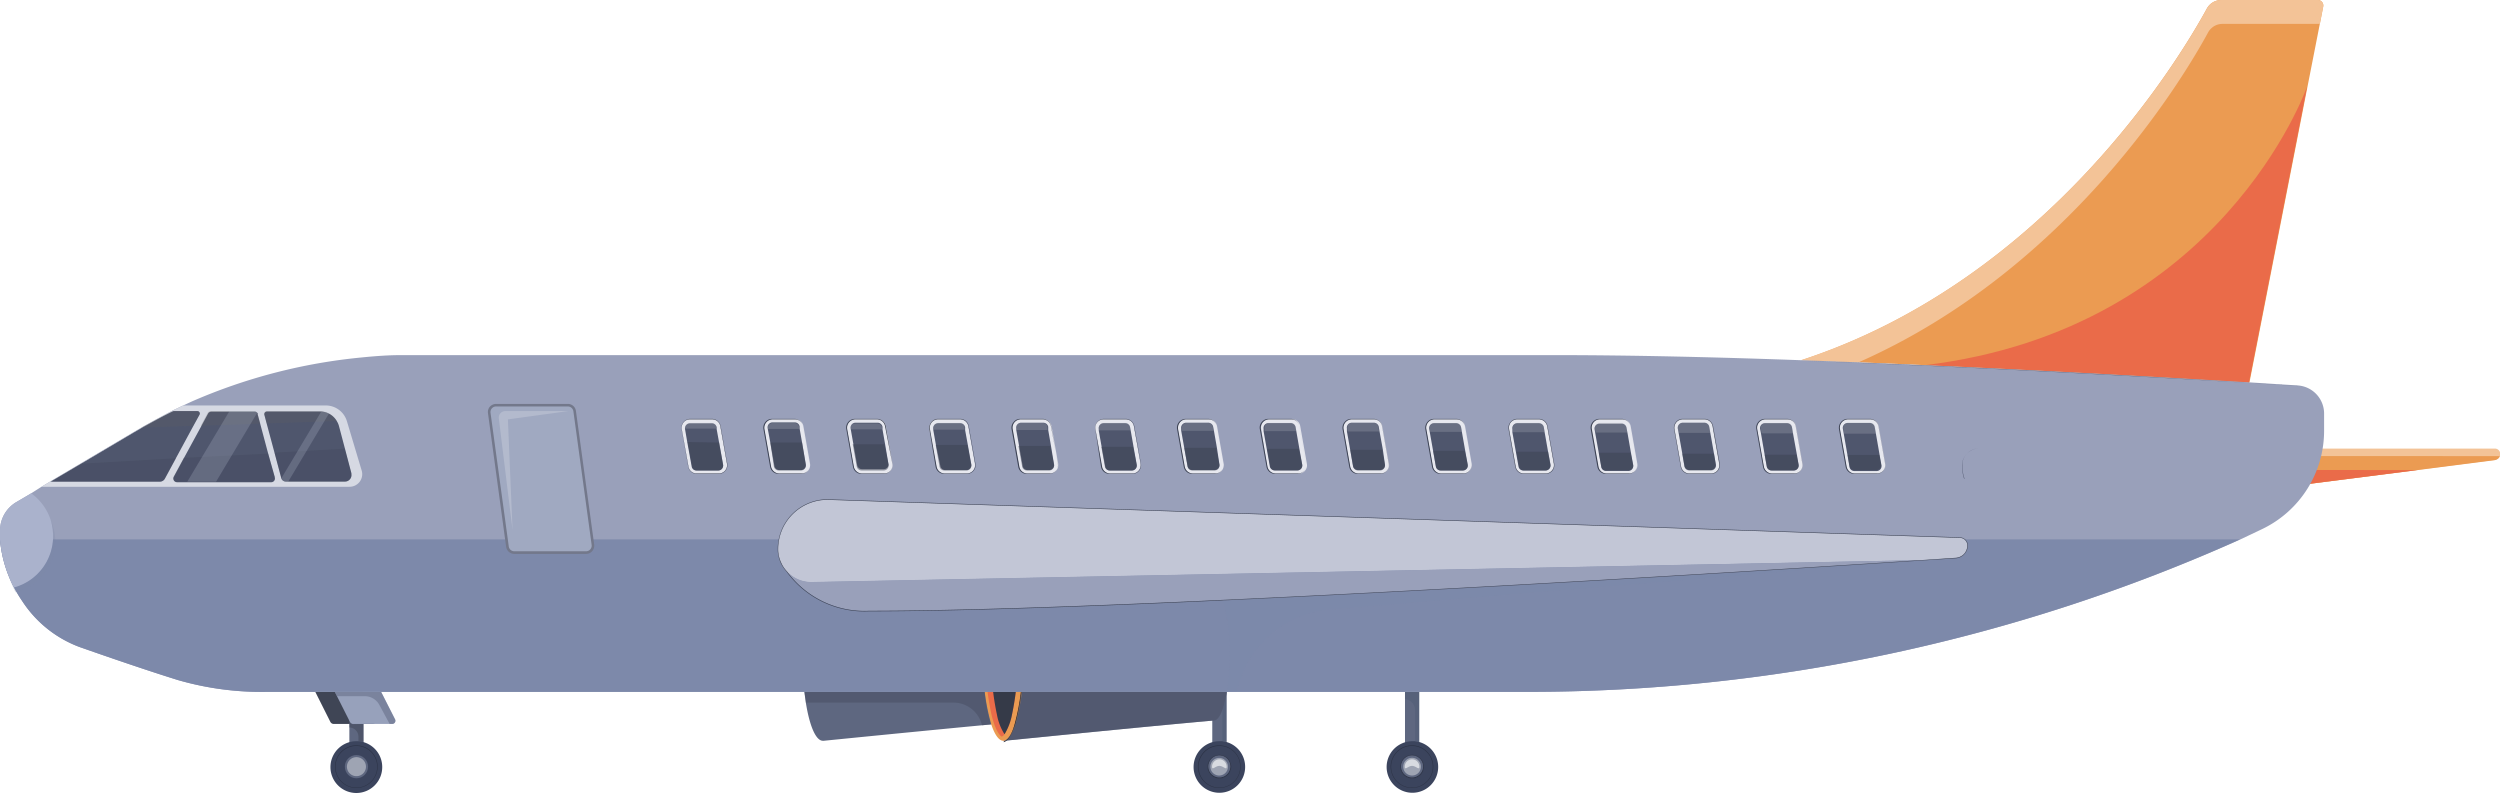 <svg xmlns="http://www.w3.org/2000/svg" viewBox="0 0 225.98 71.64"><defs><style>.cls-1{isolation:isolate;}.cls-17,.cls-2{fill:#5e6780;}.cls-3{fill:#3b445d;}.cls-4{fill:#2c3346;}.cls-5{fill:#9ea4b3;}.cls-6{fill:#d8dbe1;}.cls-7{fill:#56617a;}.cls-16,.cls-8{fill:#3f4555;}.cls-9{fill:#eb9b52;}.cls-10{fill:#f3c397;}.cls-11{fill:#ea6b49;}.cls-12{fill:#353a48;}.cls-13{fill:#474d60;}.cls-13,.cls-16,.cls-17,.cls-27{opacity:0.5;}.cls-14{fill:#212633;}.cls-15{fill:#97a1bb;}.cls-18{fill:#3b4152;}.cls-19{fill:#99a0ba;}.cls-20,.cls-34,.cls-35{fill:#7d89aa;}.cls-21{fill:#73788b;}.cls-22{fill:#a0a9c1;}.cls-23{fill:#e7e8ef;}.cls-24{fill:#4f566d;}.cls-25{fill:#c2c6d6;}.cls-26{fill:#d6d9e3;}.cls-28,.cls-30,.cls-31,.cls-34{opacity:0.25;}.cls-29{fill:#b9bbc5;}.cls-30,.cls-34,.cls-35{mix-blend-mode:multiply;}.cls-31{fill:#606060;}.cls-32{fill:#b3bacd;}.cls-33{fill:#aab2cc;}.cls-35{opacity:0.15;}</style></defs><g class="cls-1"><g id="Слой_2" data-name="Слой 2"><g id="Layer_1" data-name="Layer 1"><rect class="cls-2" x="109.58" y="62.54" width="1.28" height="4.97"/><path class="cls-3" d="M112.55,69.3A2.33,2.33,0,1,1,110.22,67h.27a2.2,2.2,0,0,1,.37.07A2.33,2.33,0,0,1,112.55,69.3Z"/><path class="cls-4" d="M110.22,71.23a1.93,1.93,0,1,1,1.92-1.93A1.93,1.93,0,0,1,110.22,71.23Zm0-3.8a1.88,1.88,0,1,0,1.88,1.87A1.87,1.87,0,0,0,110.22,67.43Z"/><circle class="cls-2" cx="110.22" cy="69.3" r="1.05"/><path class="cls-4" d="M110.22,70.37a1.07,1.07,0,1,1,1.07-1.07A1.07,1.07,0,0,1,110.22,70.37Zm0-2.09a1,1,0,1,0,1,1A1,1,0,0,0,110.22,68.28Z"/><path class="cls-5" d="M111,69.3a.8.8,0,0,1-.8.8.79.79,0,0,1-.79-.8.79.79,0,0,1,.79-.79A.79.79,0,0,1,111,69.3Z"/><path class="cls-6" d="M110.88,69.3c0,.37-.3-.07-.66-.07s-.66.44-.66.07a.66.66,0,0,1,1.32,0Z"/><path class="cls-7" d="M110.86,62.54v4.52a2.2,2.2,0,0,0-.37-.07V64.2a1,1,0,0,0-.91-1h0v-.64Z"/><path class="cls-8" d="M33.67,65.44H30.18a.35.35,0,0,1-.32-.19L28.5,62.54h4.19L33.93,65A.29.29,0,0,1,33.67,65.44Z"/><path class="cls-2" d="M94.85,59.26a14.54,14.54,0,0,1-.74,5.17c-.2.44-.43.7-.67.7l-4.68.43c-5.9.56-13.4,1.31-14.29,1.4h-.09c-.64,0-1.21-1.37-1.54-3.46a26.35,26.35,0,0,1-.29-3.21c0-.34,0-.69,0-1,0-4.26.83-7.71,1.85-7.71h.09c1.16.12,13.5,1.36,19,1.84a.58.58,0,0,1,.21.07C94.4,53.93,94.85,56.29,94.85,59.26Z"/><path class="cls-9" d="M210,.6l-1.42,7.23h0l-5.25,26.76h0c-6.68-.42-17.55-1.06-29.32-1.58-3.67-.17-7.43-.32-11.17-.45C185.2,25.24,197.18,5,199.48.78A1.49,1.49,0,0,1,200.79,0h8.68A.5.5,0,0,1,210,.6Z"/><path class="cls-10" d="M210,.6l-.3,1.56H200.9a1.48,1.48,0,0,0-1.31.78C197.48,6.83,187.15,24.3,168,32.75l-5.22-.19C185.2,25.24,197.18,5,199.48.78A1.49,1.49,0,0,1,200.79,0h8.68A.5.5,0,0,1,210,.6Z"/><path class="cls-10" d="M226,41a.45.45,0,0,1,0,.2.52.52,0,0,1-.1.18.6.6,0,0,1-.36.19L195,45.51a64.27,64.27,0,0,1-14.34.22,3.29,3.29,0,0,1-.89-.2,3.59,3.59,0,0,1-1.47-1,3.66,3.66,0,0,1-1-2.46A1.53,1.53,0,0,1,177.8,41a1.78,1.78,0,0,1,.38-.28,1.56,1.56,0,0,1,.72-.17h46.59A.48.48,0,0,1,226,41Z"/><path class="cls-9" d="M225.94,41.23a.52.52,0,0,1-.1.18.6.6,0,0,1-.36.19l-6.94.89-23.54,3a63.57,63.57,0,0,1-13.79.27l-.55-.05a3.29,3.29,0,0,1-.89-.2,2.83,2.83,0,0,1-.3-.3,3.6,3.6,0,0,1-.95-2.46,1.54,1.54,0,0,1,.45-1.09,1.41,1.41,0,0,1,.37-.27,1.48,1.48,0,0,1,.72-.18Z"/><path class="cls-11" d="M218.54,42.49l-23.54,3a63.57,63.57,0,0,1-13.79.27,3.65,3.65,0,0,1-.44-1.74,1.55,1.55,0,0,1,.45-1.1,1.68,1.68,0,0,1,.37-.27,1.6,1.6,0,0,1,.72-.18Z"/><path class="cls-2" d="M111.13,59.26c0,3.24-.63,5.87-1.41,5.87-5.74.5-19,1.84-19,1.84V51.55s13.31,1.35,19,1.85a.58.58,0,0,1,.21.07C110.68,53.93,111.13,56.29,111.13,59.26Z"/><path class="cls-9" d="M92.52,59.26c0,.25,0,.49,0,.74s0,.42,0,.63a20.08,20.08,0,0,1-.67,4.64c-.29,1-.66,1.61-1.07,1.69h-.08c-.41,0-.79-.55-1.1-1.49a19.85,19.85,0,0,1-.74-5.19c0-.33,0-.68,0-1,0-4.26.83-7.71,1.86-7.71S92.52,55,92.52,59.26Z"/><path class="cls-11" d="M92,59.26a24.26,24.26,0,0,1-.53,5.36,5.2,5.2,0,0,1-.67,1.75c-.12.16-.21.21-.26.21s-.54-.36-.92-2a23.62,23.62,0,0,1-.54-5.36,23.62,23.62,0,0,1,.54-5.36c.38-1.6.8-2,.92-2s.14.06.26.21a5.2,5.2,0,0,1,.67,1.75A24.26,24.26,0,0,1,92,59.26Z"/><path class="cls-12" d="M92,59.26a24.26,24.26,0,0,1-.53,5.36,5.2,5.2,0,0,1-.67,1.75,4.93,4.93,0,0,1-.68-1.75,24.26,24.26,0,0,1-.53-5.36,24.26,24.26,0,0,1,.53-5.36,4.93,4.93,0,0,1,.68-1.75,5.2,5.2,0,0,1,.67,1.75A24.26,24.26,0,0,1,92,59.26Z"/><path class="cls-9" d="M90.81,61.42c-.06,0-.26-.1-.45-.58a5.12,5.12,0,0,1,0-3.16c.19-.47.39-.58.45-.58s.25.11.44.58a5.12,5.12,0,0,1,0,3.16C91.06,61.32,90.86,61.42,90.81,61.42Z"/><path class="cls-10" d="M90.58,60.72s-.18-.07-.3-.39a3.08,3.08,0,0,1-.17-1.07,3,3,0,0,1,.17-1.06c.12-.32.26-.39.3-.39s.17.07.3.39a3,3,0,0,1,.17,1.06,3.08,3.08,0,0,1-.17,1.07C90.75,60.65,90.62,60.72,90.58,60.72Z"/><path class="cls-13" d="M111.13,59.26a21.16,21.16,0,0,1-.24,3.28c-.25,1.56-.68,2.59-1.17,2.59-5.47.47-17.81,1.72-19,1.83.93-.18,1.67-3.17,1.76-7h13.67a3.49,3.49,0,0,0,.65-.06,4,4,0,0,0,3.35-3.9,12.82,12.82,0,0,0-.12-1.77c0-.25-.07-.52-.13-.8a1.63,1.63,0,0,1,.55.79A14.77,14.77,0,0,1,111.13,59.26Z"/><path class="cls-14" d="M90.75,67a0,0,0,0,1,0,0s0,0,0,0c.38-.07.75-.67,1-1.68a20.1,20.1,0,0,0,.66-4.63c0-.21,0-.42,0-.64s0-.49,0-.73c0-4.24-.82-7.69-1.82-7.69,0,0,0,0,0,0s0,0,0,0c.5,0,1,.81,1.33,2.27a24.56,24.56,0,0,1,.54,5.46c0,.24,0,.49,0,.74s0,.43,0,.63a20.29,20.29,0,0,1-.66,4.65c-.31,1-.69,1.63-1.09,1.71Z"/><rect class="cls-2" x="31.58" y="62.54" width="1.28" height="4.97"/><path class="cls-3" d="M34.55,69.3A2.34,2.34,0,1,1,32.22,67h.18a2.11,2.11,0,0,1,.45.08A2.34,2.34,0,0,1,34.55,69.3Z"/><path class="cls-4" d="M32.22,71.23a1.93,1.93,0,1,1,1.92-1.93A1.93,1.93,0,0,1,32.22,71.23Zm0-3.8a1.88,1.88,0,1,0,1.87,1.87A1.88,1.88,0,0,0,32.22,67.43Z"/><circle class="cls-2" cx="32.22" cy="69.3" r="1.05"/><path class="cls-5" d="M33.08,69.3a.86.86,0,1,1-.86-.86A.86.86,0,0,1,33.08,69.3Z"/><path class="cls-15" d="M35.44,65.44h-3.5a.34.34,0,0,1-.31-.19l-.05-.1-1.12-2.22-.2-.39h4.19L35.7,65A.29.29,0,0,1,35.44,65.44Z"/><path class="cls-11" d="M208.54,7.83l-5.25,26.76h0c-6.68-.42-17.55-1.06-29.32-1.58C200.8,29.78,208.48,8,208.54,7.83Z"/><path class="cls-13" d="M89.57,65.48l-.81.08h0a2.64,2.64,0,0,0-2.57-2.05H72.84c0-.31-.09-.63-.13-1H89A15.09,15.09,0,0,0,89.57,65.48Z"/><path class="cls-16" d="M32.85,65.44v1.62A2.11,2.11,0,0,0,32.4,67v-.41a.83.83,0,0,0-.82-.83h0v-.59l.05.1a.34.34,0,0,0,.31.19Z"/><path class="cls-17" d="M35.44,65.44h-.22l-.93-1.72A1.5,1.5,0,0,0,33,62.93H30.46l-.2-.39h4.19L35.7,65A.29.29,0,0,1,35.44,65.44Z"/><path class="cls-4" d="M39.79,62.56H26.39a0,0,0,0,1,0,0s0,0,0,0h13.4s0,0,0,0Z"/><rect class="cls-2" x="127" y="62.54" width="1.28" height="4.97"/><path class="cls-3" d="M130,69.3A2.33,2.33,0,1,1,127.64,67h.27a2.2,2.2,0,0,1,.37.07A2.34,2.34,0,0,1,130,69.3Z"/><path class="cls-4" d="M127.64,71.23a1.93,1.93,0,1,1,1.92-1.93A1.93,1.93,0,0,1,127.64,71.23Zm0-3.8a1.88,1.88,0,1,0,1.87,1.87A1.88,1.88,0,0,0,127.64,67.43Z"/><circle class="cls-2" cx="127.64" cy="69.3" r="1.05"/><path class="cls-4" d="M127.64,70.37a1.07,1.07,0,1,1,1.07-1.07A1.07,1.07,0,0,1,127.64,70.37Zm0-2.09a1,1,0,1,0,1,1A1,1,0,0,0,127.64,68.28Z"/><path class="cls-5" d="M128.44,69.3a.8.8,0,0,1-1.6,0,.8.8,0,0,1,1.6,0Z"/><path class="cls-6" d="M128.3,69.3c0,.37-.3-.07-.66-.07s-.66.44-.66.07a.66.66,0,0,1,1.32,0Z"/><path class="cls-7" d="M128.28,62.54v4.52a2.2,2.2,0,0,0-.37-.07V64.2a1,1,0,0,0-.91-1h0v-.64Z"/><path class="cls-18" d="M172.89,49.09h0l-97.3-1.75a0,0,0,0,1,0,0,0,0,0,0,1,0,0L172.89,49s0,0,0,0S172.9,49.09,172.89,49.09Z"/><path class="cls-19" d="M210.08,37.42v1.51a9.85,9.85,0,0,1-5.57,8.88l-2,.95A157.43,157.43,0,0,1,138,62.54H24.14a27.26,27.26,0,0,1-8.06-1.07c-3.71-1.15-8.93-3-8.93-3A10.59,10.59,0,0,1,2,54.32a11.26,11.26,0,0,1-.71-1.21A11.39,11.39,0,0,1,0,48.76c0-.27,0-.54,0-.82A3,3,0,0,1,1.45,45.4l1.21-.71.16-.1L3.75,44l.83-.5,7.49-4.43c1.18-.7,2.38-1.35,3.61-2l.88-.42.78-.36A50.3,50.3,0,0,1,32.7,32.31c1.28-.13,2.49-.21,3.51-.21H140.6c6.75,0,14.45.18,22.2.46,15.75.55,31.73,1.48,40.49,2h0l4.4.28A2.55,2.55,0,0,1,210.08,37.42Z"/><path class="cls-20" d="M202.47,48.76A157.43,157.43,0,0,1,138,62.54H24.14a27.26,27.26,0,0,1-8.06-1.07c-3.71-1.15-8.93-3-8.93-3A10.59,10.59,0,0,1,2,54.32,11.44,11.44,0,0,1,0,48.76Z"/><path class="cls-21" d="M46.49,50.07a.75.75,0,0,1-.74-.64L44.11,37.35a.74.74,0,0,1,.17-.59.77.77,0,0,1,.56-.25h6.49a.73.73,0,0,1,.73.64l1.65,12.08a.76.76,0,0,1-.18.59.73.73,0,0,1-.56.25Z"/><path class="cls-22" d="M53,49.83H46.49a.5.5,0,0,1-.5-.43L44.34,37.32a.51.51,0,0,1,.5-.58h6.49a.51.51,0,0,1,.5.44l1.65,12.08A.51.51,0,0,1,53,49.83Z"/><path class="cls-23" d="M63,42.82a.78.78,0,0,1-.77-.64l-.6-3.38a.78.78,0,0,1,.77-.92h1.95a.78.78,0,0,1,.77.64l.6,3.39a.76.76,0,0,1-.17.63.78.78,0,0,1-.6.28Z"/><path class="cls-23" d="M70.45,42.82a.78.78,0,0,1-.77-.64l-.6-3.38a.78.78,0,0,1,.77-.92h2a.78.78,0,0,1,.77.64l.6,3.39a.79.79,0,0,1-.17.63.78.78,0,0,1-.6.28Z"/><path class="cls-23" d="M77.92,42.82a.77.77,0,0,1-.76-.64l-.6-3.38a.78.78,0,0,1,.17-.64.76.76,0,0,1,.59-.28h2a.76.76,0,0,1,.76.64l.6,3.39a.76.76,0,0,1-.17.63.74.74,0,0,1-.59.28Z"/><path class="cls-23" d="M85.4,42.82a.76.76,0,0,1-.76-.64L84,38.8a.78.78,0,0,1,.17-.64.74.74,0,0,1,.59-.28h2a.77.77,0,0,1,.76.64l.6,3.39a.78.78,0,0,1-.76.91Z"/><path class="cls-23" d="M92.88,42.82a.76.76,0,0,1-.76-.64l-.61-3.38a.82.82,0,0,1,.17-.64.78.78,0,0,1,.6-.28h2a.78.78,0,0,1,.77.64l.6,3.39a.78.78,0,0,1-.77.91Z"/><path class="cls-23" d="M100.36,42.82a.78.78,0,0,1-.77-.64L99,38.8a.78.78,0,0,1,.77-.92h1.95a.78.78,0,0,1,.77.64l.6,3.39a.76.76,0,0,1-.17.63.78.78,0,0,1-.6.28Z"/><path class="cls-23" d="M107.84,42.82a.78.78,0,0,1-.77-.64l-.6-3.38a.78.78,0,0,1,.77-.92h2a.78.78,0,0,1,.77.64l.6,3.39a.79.79,0,0,1-.17.63.78.78,0,0,1-.6.28Z"/><path class="cls-23" d="M115.32,42.82a.78.78,0,0,1-.77-.64L114,38.8a.78.78,0,0,1,.17-.64.76.76,0,0,1,.6-.28h2a.76.76,0,0,1,.76.64l.6,3.39a.75.75,0,0,1-.16.63.78.78,0,0,1-.6.28Z"/><path class="cls-23" d="M122.79,42.82a.77.77,0,0,1-.76-.64l-.6-3.38a.78.78,0,0,1,.17-.64.76.76,0,0,1,.59-.28h2a.77.77,0,0,1,.76.64l.6,3.39a.76.76,0,0,1-.17.63.74.74,0,0,1-.59.28Z"/><path class="cls-23" d="M130.27,42.82a.76.76,0,0,1-.76-.64l-.6-3.38a.78.78,0,0,1,.17-.64.74.74,0,0,1,.59-.28h2a.78.78,0,0,1,.76.64l.6,3.39a.78.78,0,0,1-.76.91Z"/><path class="cls-23" d="M137.75,42.82a.78.78,0,0,1-.77-.64l-.6-3.38a.82.82,0,0,1,.17-.64.78.78,0,0,1,.6-.28h1.95a.78.78,0,0,1,.77.64l.6,3.39a.76.76,0,0,1-.17.63.78.78,0,0,1-.6.28Z"/><path class="cls-23" d="M145.23,42.82a.78.78,0,0,1-.77-.64l-.6-3.38a.78.78,0,0,1,.77-.92h2a.78.78,0,0,1,.77.64l.6,3.39a.76.76,0,0,1-.17.63.78.78,0,0,1-.6.28Z"/><path class="cls-23" d="M152.71,42.82a.78.78,0,0,1-.77-.64l-.6-3.38a.78.78,0,0,1,.77-.92h1.95a.78.78,0,0,1,.77.64l.6,3.39a.79.79,0,0,1-.17.63.78.78,0,0,1-.6.28Z"/><path class="cls-23" d="M160.18,42.82a.78.78,0,0,1-.76-.64l-.6-3.38a.78.78,0,0,1,.17-.64.76.76,0,0,1,.59-.28h2a.76.76,0,0,1,.76.64l.6,3.39a.76.76,0,0,1-.17.63.74.74,0,0,1-.59.28Z"/><path class="cls-23" d="M167.66,42.82a.77.77,0,0,1-.76-.64l-.6-3.38a.78.78,0,0,1,.17-.64.74.74,0,0,1,.59-.28h2a.77.77,0,0,1,.76.64l.6,3.39a.78.78,0,0,1-.76.91Z"/><path class="cls-18" d="M64.92,42.84H63a.79.79,0,0,1-.79-.66l-.6-3.38a.8.8,0,0,1,.79-.94h1.95a.8.8,0,0,1,.79.66l.6,3.38a.79.79,0,0,1-.79.94Zm-2.55-4.93a.72.72,0,0,0-.58.27.79.79,0,0,0-.17.61l.61,3.38a.75.75,0,0,0,.74.63h2a.75.75,0,0,0,.58-.27.77.77,0,0,0,.16-.62l-.6-3.38a.74.74,0,0,0-.74-.62Z"/><path class="cls-18" d="M72.4,42.84h-2a.79.79,0,0,1-.79-.66l-.6-3.38a.8.8,0,0,1,.17-.65.78.78,0,0,1,.62-.29h2a.8.8,0,0,1,.79.66l.6,3.38a.8.8,0,0,1-.79.94Zm-2.55-4.93a.76.76,0,0,0-.75.88l.6,3.38a.77.77,0,0,0,.75.63h2a.78.78,0,0,0,.58-.27.77.77,0,0,0,.16-.62l-.6-3.38a.74.74,0,0,0-.74-.62Z"/><path class="cls-18" d="M79.88,42.84h-2a.78.78,0,0,1-.78-.66l-.6-3.38a.77.77,0,0,1,.17-.65.78.78,0,0,1,.61-.29h2a.8.8,0,0,1,.79.66l.6,3.38a.82.82,0,0,1-.18.66A.78.78,0,0,1,79.88,42.84Zm-2.56-4.93a.76.76,0,0,0-.74.88l.6,3.38a.77.77,0,0,0,.74.63h2a.78.78,0,0,0,.58-.27.77.77,0,0,0,.16-.62L80,38.53a.75.75,0,0,0-.74-.62Z"/><path class="cls-18" d="M87.36,42.84h-2a.79.79,0,0,1-.79-.66L84,38.8a.81.81,0,0,1,.18-.65.76.76,0,0,1,.61-.29h2a.79.79,0,0,1,.78.66l.6,3.38a.78.78,0,0,1-.17.66A.8.8,0,0,1,87.36,42.84ZM84.8,37.91a.75.75,0,0,0-.74.88l.6,3.38a.76.76,0,0,0,.74.63h2a.76.76,0,0,0,.74-.89l-.6-3.38a.76.76,0,0,0-.74-.62Z"/><path class="cls-18" d="M94.83,42.84h-2a.79.79,0,0,1-.79-.66l-.6-3.38a.77.77,0,0,1,.18-.65.76.76,0,0,1,.61-.29h2a.8.8,0,0,1,.79.66l.6,3.38a.82.82,0,0,1-.17.66A.8.8,0,0,1,94.83,42.84Zm-2.55-4.93a.75.75,0,0,0-.74.88l.6,3.38a.75.75,0,0,0,.74.63h2a.75.75,0,0,0,.58-.27.74.74,0,0,0,.17-.62L95,38.53a.76.76,0,0,0-.75-.62Z"/><path class="cls-18" d="M102.31,42.84h-2a.79.79,0,0,1-.79-.66L99,38.8a.8.8,0,0,1,.79-.94h1.95a.8.8,0,0,1,.79.66l.6,3.38a.79.79,0,0,1-.79.94Zm-2.55-4.93a.72.72,0,0,0-.58.27.74.74,0,0,0-.16.61l.6,3.38a.75.75,0,0,0,.74.63h2a.75.75,0,0,0,.58-.27.81.81,0,0,0,.17-.62l-.61-3.38a.74.74,0,0,0-.74-.62Z"/><path class="cls-18" d="M109.79,42.84h-2a.79.79,0,0,1-.79-.66l-.6-3.38a.8.8,0,0,1,.79-.94h2a.8.8,0,0,1,.79.66l.6,3.38a.8.8,0,0,1-.79.94Zm-2.55-4.93a.72.72,0,0,0-.58.27.79.79,0,0,0-.17.61l.6,3.38a.77.77,0,0,0,.75.63h2a.75.75,0,0,0,.74-.89l-.6-3.38a.74.74,0,0,0-.74-.62Z"/><path class="cls-18" d="M117.27,42.84h-2a.79.79,0,0,1-.79-.66l-.6-3.38a.77.77,0,0,1,.17-.65.78.78,0,0,1,.62-.29h2a.8.8,0,0,1,.79.66l.6,3.38a.8.8,0,0,1-.79.94Zm-2.55-4.93a.76.76,0,0,0-.75.88l.6,3.38a.77.77,0,0,0,.75.63h2a.78.78,0,0,0,.58-.27.77.77,0,0,0,.16-.62l-.6-3.38a.74.74,0,0,0-.74-.62Z"/><path class="cls-18" d="M124.75,42.84h-2a.79.79,0,0,1-.79-.66l-.6-3.38a.81.81,0,0,1,.18-.65.78.78,0,0,1,.61-.29h2a.8.8,0,0,1,.79.66l.6,3.38a.82.82,0,0,1-.18.66A.78.78,0,0,1,124.75,42.84Zm-2.56-4.93a.76.76,0,0,0-.74.88l.6,3.38a.77.77,0,0,0,.74.63h2a.78.78,0,0,0,.58-.27.77.77,0,0,0,.16-.62l-.6-3.38a.75.75,0,0,0-.74-.62Z"/><path class="cls-18" d="M132.23,42.84h-2a.79.79,0,0,1-.79-.66l-.6-3.38a.81.81,0,0,1,.18-.65.76.76,0,0,1,.61-.29h2a.79.79,0,0,1,.78.66l.6,3.38a.78.78,0,0,1-.17.66A.8.8,0,0,1,132.23,42.84Zm-2.56-4.93a.75.75,0,0,0-.74.88l.6,3.38a.76.76,0,0,0,.74.63h2a.76.76,0,0,0,.74-.89l-.6-3.38a.76.76,0,0,0-.74-.62Z"/><path class="cls-18" d="M139.7,42.84h-1.95a.79.79,0,0,1-.79-.66l-.6-3.38a.77.77,0,0,1,.18-.65.76.76,0,0,1,.61-.29h1.95a.8.8,0,0,1,.79.66l.6,3.38a.82.82,0,0,1-.17.66A.8.8,0,0,1,139.7,42.84Zm-2.55-4.93a.75.75,0,0,0-.74.88l.6,3.38a.75.75,0,0,0,.74.63h1.95a.75.75,0,0,0,.58-.27.74.74,0,0,0,.17-.62l-.6-3.38a.76.76,0,0,0-.75-.62Z"/><path class="cls-18" d="M147.18,42.84h-2a.79.79,0,0,1-.79-.66l-.6-3.38a.8.8,0,0,1,.79-.94h2a.8.8,0,0,1,.79.66l.6,3.38a.79.79,0,0,1-.79.94Zm-2.55-4.93a.72.72,0,0,0-.58.27.74.74,0,0,0-.16.61l.6,3.38a.75.75,0,0,0,.74.63h2a.75.75,0,0,0,.58-.27.77.77,0,0,0,.16-.62l-.6-3.38a.74.74,0,0,0-.74-.62Z"/><path class="cls-18" d="M154.66,42.84h-1.95a.79.79,0,0,1-.79-.66l-.6-3.38a.8.8,0,0,1,.17-.65.78.78,0,0,1,.62-.29h1.95a.8.8,0,0,1,.79.66l.6,3.38a.8.8,0,0,1-.79.94Zm-2.55-4.93a.76.76,0,0,0-.75.88l.6,3.38a.77.77,0,0,0,.75.63h1.95a.78.78,0,0,0,.58-.27.77.77,0,0,0,.16-.62l-.6-3.38a.74.74,0,0,0-.74-.62Z"/><path class="cls-18" d="M162.14,42.84h-2a.78.78,0,0,1-.78-.66l-.6-3.38a.77.77,0,0,1,.17-.65.78.78,0,0,1,.61-.29h2a.8.8,0,0,1,.79.66l.6,3.38a.8.8,0,0,1-.79.94Zm-2.56-4.93a.76.76,0,0,0-.74.88l.6,3.38a.77.77,0,0,0,.74.63h2a.78.78,0,0,0,.58-.27.77.77,0,0,0,.16-.62l-.6-3.38a.75.75,0,0,0-.74-.62Z"/><path class="cls-18" d="M169.62,42.84h-2a.79.79,0,0,1-.79-.66l-.6-3.38a.81.81,0,0,1,.18-.65.78.78,0,0,1,.61-.29h2a.8.8,0,0,1,.79.66l.6,3.38a.82.82,0,0,1-.18.66A.8.8,0,0,1,169.62,42.84Zm-2.56-4.93a.75.75,0,0,0-.74.88l.6,3.38a.76.76,0,0,0,.74.63h2a.76.76,0,0,0,.74-.89l-.6-3.38a.76.76,0,0,0-.74-.62Z"/><path class="cls-24" d="M65.36,42,65,40l-.22-1.21,0-.16a.44.44,0,0,0-.44-.37H62.37a.46.46,0,0,0-.45.52h0l.2,1.17.4,2.21a.43.43,0,0,0,.44.37h2A.45.45,0,0,0,65.36,42Zm7.48,0L72.5,40l-.22-1.26,0-.19a.45.45,0,0,0-.44-.37h-2a.45.45,0,0,0-.45.53v0L69.63,40,70,42.12a.45.45,0,0,0,.45.37h2A.45.45,0,0,0,72.84,42Zm7.48,0L80,40.12l-.23-1.31,0-.23a.45.45,0,0,0-.44-.37h-2a.45.45,0,0,0-.44.53v0l.23,1.3.36,2a.45.45,0,0,0,.44.37h2A.45.45,0,0,0,80.32,42Zm7.48,0-.31-1.75-.25-1.37,0-.26a.46.46,0,0,0-.44-.37h-2a.45.45,0,0,0-.44.53l0,.09.24,1.35L85,42.12a.44.44,0,0,0,.44.37h2A.45.45,0,0,0,87.8,42Zm7.48,0L95,40.3l-.25-1.43,0-.29a.46.46,0,0,0-.45-.37h-2a.45.45,0,0,0-.44.53l0,.12.25,1.41.33,1.85a.44.44,0,0,0,.44.37h2A.45.45,0,0,0,95.28,42Zm7.47,0-.28-1.57-.26-1.49-.06-.32a.44.44,0,0,0-.44-.37H99.76a.45.45,0,0,0-.44.53l0,.15.26,1.46.32,1.77a.43.43,0,0,0,.44.37h2A.45.45,0,0,0,102.75,42Zm7.48,0L110,40.48l-.27-1.54-.07-.36a.45.45,0,0,0-.44-.37h-2a.46.46,0,0,0-.45.53l0,.19.27,1.51.3,1.68a.43.43,0,0,0,.44.37h2A.45.45,0,0,0,110.23,42Zm7.48,0-.25-1.4L117.18,39l-.07-.39a.45.45,0,0,0-.44-.37h-2a.45.45,0,0,0-.45.53l0,.22.28,1.57.28,1.59a.45.45,0,0,0,.45.37h2A.45.45,0,0,0,117.71,42Zm7.48,0L125,40.65l-.3-1.65-.07-.42a.46.46,0,0,0-.44-.37h-2a.45.45,0,0,0-.44.53l0,.25.29,1.63.26,1.5a.45.45,0,0,0,.44.37h2A.45.45,0,0,0,125.19,42Zm7.48,0-.22-1.22-.3-1.7-.08-.46a.46.46,0,0,0-.44-.37h-2a.45.45,0,0,0-.44.53l.05.28.3,1.69.25,1.41a.44.44,0,0,0,.44.37h2A.45.45,0,0,0,132.67,42Zm7.48,0-.21-1.13-.31-1.76-.08-.49a.46.46,0,0,0-.45-.37h-1.95a.45.45,0,0,0-.44.53l0,.32.31,1.73.24,1.33a.44.44,0,0,0,.44.37h1.95A.46.46,0,0,0,140.15,42Zm7.47,0-.18-1-.32-1.82-.1-.52a.44.44,0,0,0-.44-.37h-2a.45.45,0,0,0-.44.53l.06.35.32,1.79.22,1.24a.43.43,0,0,0,.44.37h2A.45.45,0,0,0,147.62,42Zm7.48,0-.17-1-.33-1.87-.1-.55a.45.45,0,0,0-.44-.37h-1.95a.46.46,0,0,0-.45.53l.07.38.33,1.85.2,1.15a.45.45,0,0,0,.45.37h1.95A.45.45,0,0,0,155.1,42Zm7.48,0-.15-.87-.35-1.92-.1-.59a.45.45,0,0,0-.44-.37h-2a.45.45,0,0,0-.44.53l.08.41.33,1.91.19,1.06a.45.45,0,0,0,.44.37h2A.45.45,0,0,0,162.58,42Zm7.48,0-.14-.78-.35-2-.11-.62a.46.46,0,0,0-.44-.37h-2a.45.45,0,0,0-.44.53l.08.45.35,2,.17,1a.45.45,0,0,0,.44.37h2A.45.45,0,0,0,170.06,42Z"/><path class="cls-25" d="M177.85,49.3a1.14,1.14,0,0,1-.31.79,1.15,1.15,0,0,1-.76.35l-2.81.19h0l-100.65,2a3,3,0,0,1-2.2-.95,3.18,3.18,0,0,1-.54-.81h0a3,3,0,0,1-.26-1.23,4.49,4.49,0,0,1,4.48-4.48l102.34,3.44A.71.71,0,0,1,177.85,49.3Z"/><path class="cls-19" d="M174,50.63s-34.06,2.27-63.49,3.63h-.42l-2.61.12c-11.28.5-21.67.84-28.9.84a8.68,8.68,0,0,1-7.43-3.56,3,3,0,0,0,2.18.95h0l94.62-1.87Z"/><path class="cls-18" d="M78.55,55.26a8.69,8.69,0,0,1-7.45-3.58,3.18,3.18,0,0,1-.54-.81h0a3.1,3.1,0,0,1-.26-1.24,4.51,4.51,0,0,1,4.5-4.5l102.34,3.44a.74.74,0,0,1,.74.73,1.19,1.19,0,0,1-.32.8,1.15,1.15,0,0,1-.77.37l-2.82.18C173.28,50.7,104.74,55.26,78.55,55.26Zm-7.94-4.41a2.72,2.72,0,0,0,.53.8,8.64,8.64,0,0,0,7.41,3.56c26.19,0,94.73-4.56,95.42-4.6l2.81-.19a1.13,1.13,0,0,0,.75-.35,1.14,1.14,0,0,0,.3-.77.68.68,0,0,0-.69-.68h0L74.8,45.18a4.46,4.46,0,0,0-4.46,4.45,2.82,2.82,0,0,0,.27,1.22Z"/><path class="cls-26" d="M31.59,44H3.75l.83-.5,7.49-4.43c1.18-.7,2.38-1.35,3.61-2l.88-.42H29.44a2,2,0,0,1,1.92,1.43l1.32,4.41A1.14,1.14,0,0,1,31.59,44Z"/><path class="cls-24" d="M17.85,37.16H15.68c-1,.47-1.91,1-2.84,1.5l-.77.45-4.73,2.8L4.58,43.54h9.86a.52.52,0,0,0,.46-.27l1-1.85,1.58-2.92.55-1A.22.22,0,0,0,17.85,37.16Zm7,6L24.24,41l-.71-2.66-.24-.88a.3.3,0,0,0,0-.1.33.33,0,0,0-.28-.15h-3.9a.35.35,0,0,0-.3.17l-.62,1.15-1.58,2.9-.9,1.67a.33.33,0,0,0,.29.49H24.5A.33.33,0,0,0,24.82,43.12Zm6.93-.33-.59-2.24-.55-2.08a1.57,1.57,0,0,0-.18-.42,1.74,1.74,0,0,0-.69-.68,1.81,1.81,0,0,0-.73-.21H24.13a.24.24,0,0,0-.23.31l.21.8.71,2.64.6,2.26,0,0a.43.43,0,0,0,.41.32h5.33A.59.59,0,0,0,31.75,42.79Z"/><g class="cls-27"><path class="cls-18" d="M65.36,42a.45.45,0,0,1-.44.53H63a.43.43,0,0,1-.44-.37l-.4-2.21L65,40Z"/><path class="cls-18" d="M72.84,42a.45.45,0,0,1-.44.53h-2a.45.45,0,0,1-.45-.37L69.63,40l2.87,0Z"/><path class="cls-18" d="M80.32,42a.45.45,0,0,1-.44.53h-2a.45.45,0,0,1-.44-.37l-.36-2,2.87,0Z"/><path class="cls-18" d="M87.8,42a.45.45,0,0,1-.44.53h-2a.44.44,0,0,1-.44-.37l-.34-1.94,2.87,0Z"/><path class="cls-18" d="M95.28,42a.45.45,0,0,1-.45.53h-2a.44.44,0,0,1-.44-.37l-.33-1.85,2.87,0Z"/><path class="cls-18" d="M102.75,42a.45.45,0,0,1-.44.53h-2a.43.43,0,0,1-.44-.37l-.32-1.77,2.87,0Z"/><path class="cls-18" d="M110.23,42a.45.45,0,0,1-.44.53h-2a.43.43,0,0,1-.44-.37l-.3-1.68,2.87,0Z"/><path class="cls-18" d="M117.71,42a.45.45,0,0,1-.44.53h-2a.45.45,0,0,1-.45-.37l-.28-1.59,2.87,0Z"/><path class="cls-18" d="M125.19,42a.45.45,0,0,1-.44.53h-2a.45.45,0,0,1-.44-.37l-.26-1.5,2.87,0Z"/><path class="cls-18" d="M132.67,42a.45.45,0,0,1-.44.53h-2a.44.44,0,0,1-.44-.37l-.25-1.41,2.87,0Z"/><path class="cls-18" d="M140.15,42a.46.46,0,0,1-.45.53h-1.95a.44.44,0,0,1-.44-.37l-.24-1.33,2.87,0Z"/><path class="cls-18" d="M147.62,42a.45.45,0,0,1-.44.53h-2a.43.43,0,0,1-.44-.37l-.22-1.24,2.87,0Z"/><path class="cls-18" d="M155.1,42a.45.45,0,0,1-.44.53h-1.95a.45.45,0,0,1-.45-.37l-.2-1.15,2.87,0Z"/><path class="cls-18" d="M162.58,42a.45.45,0,0,1-.44.53h-2a.45.45,0,0,1-.44-.37l-.19-1.06,2.88,0Z"/><path class="cls-18" d="M169.62,42.49h-2a.45.45,0,0,1-.44-.37l-.17-1,2.87,0,.14.78A.45.45,0,0,1,169.62,42.49Z"/></g><g class="cls-28"><path class="cls-29" d="M64.76,38.58l0,.16H61.92a.46.46,0,0,1,.45-.52h1.95A.44.44,0,0,1,64.76,38.58Z"/><path class="cls-29" d="M72.24,38.58l0,.19H69.41v0a.45.45,0,0,1,.45-.53h2A.45.45,0,0,1,72.24,38.58Z"/><path class="cls-29" d="M79.72,38.58l0,.23-2.87,0v0a.45.45,0,0,1,.44-.53h2A.45.45,0,0,1,79.72,38.58Z"/><path class="cls-29" d="M87.2,38.58l0,.26H84.38l0-.09a.45.45,0,0,1,.44-.53h2A.46.46,0,0,1,87.2,38.58Z"/><path class="cls-29" d="M94.68,38.58l0,.29H91.86l0-.12a.45.45,0,0,1,.44-.53h2A.46.46,0,0,1,94.68,38.58Z"/><path class="cls-29" d="M102.15,38.58l.06.32H99.34l0-.15a.45.45,0,0,1,.44-.53h1.95A.44.44,0,0,1,102.15,38.58Z"/><path class="cls-29" d="M109.63,38.58l.07.36h-2.87l0-.19a.46.46,0,0,1,.45-.53h2A.45.45,0,0,1,109.63,38.58Z"/><path class="cls-29" d="M117.11,38.58l.07.39h-2.87l0-.22a.45.45,0,0,1,.45-.53h2A.45.45,0,0,1,117.11,38.58Z"/><path class="cls-29" d="M124.59,38.58l.07.42H121.8l0-.25a.45.45,0,0,1,.44-.53h2A.46.46,0,0,1,124.59,38.58Z"/><path class="cls-29" d="M132.07,38.58l.08.46-2.87,0-.05-.28a.45.45,0,0,1,.44-.53h2A.46.46,0,0,1,132.07,38.58Z"/><path class="cls-29" d="M139.55,38.58l.08.49h-2.87l0-.32a.45.45,0,0,1,.44-.53h1.95A.46.46,0,0,1,139.55,38.58Z"/><path class="cls-29" d="M147,38.58l.1.52h-2.87l-.06-.35a.45.45,0,0,1,.44-.53h2A.44.44,0,0,1,147,38.58Z"/><path class="cls-29" d="M154.5,38.58l.1.55h-2.87l-.07-.38a.46.46,0,0,1,.45-.53h1.95A.45.45,0,0,1,154.5,38.58Z"/><path class="cls-29" d="M162,38.58l.1.59-2.86,0-.08-.41a.45.45,0,0,1,.44-.53h2A.45.45,0,0,1,162,38.58Z"/><path class="cls-29" d="M169.57,39.2H166.7l-.08-.45a.45.45,0,0,1,.44-.53h2a.46.46,0,0,1,.44.37Z"/></g><g class="cls-30"><path class="cls-18" d="M15.91,41.42l-1,1.85a.52.52,0,0,1-.46.27H4.58l2.76-1.63Z"/><path class="cls-18" d="M24.82,43.12a.33.33,0,0,1-.32.42H16a.33.33,0,0,1-.29-.49l.9-1.67L24.24,41Z"/><path class="cls-18" d="M31.18,43.54H25.85a.43.43,0,0,1-.41-.32l-.62-2.31,6.34-.36.59,2.24A.59.59,0,0,1,31.18,43.54Z"/></g><path class="cls-31" d="M18,37.49l-.55,1-4.65.16c.93-.53,1.88-1,2.84-1.5h2.17A.22.22,0,0,1,18,37.49Z"/><path class="cls-31" d="M23.29,37.41l.24.88-5.38.19.62-1.15a.35.35,0,0,1,.3-.17H23A.33.33,0,0,1,23.29,37.41Z"/><path class="cls-31" d="M30.43,38.05l-6.32.22-.21-.8a.24.24,0,0,1,.23-.31H28.9A1.77,1.77,0,0,1,30.43,38.05Z"/><path class="cls-32" d="M46.33,47.91,45.09,37.83a.59.59,0,0,1,.59-.67h5.68l-5.45.75Z"/><g class="cls-28"><path class="cls-32" d="M23.25,37.31l-3.72,6.23h-2.6l3.81-6.38H23A.33.33,0,0,1,23.25,37.31Z"/><path class="cls-32" d="M29.74,37.37l-3.69,6.17h-.2a.43.43,0,0,1-.41-.32l0,0,3.59-6A1.81,1.81,0,0,1,29.74,37.37Z"/></g><path class="cls-33" d="M4.8,48.47a4.79,4.79,0,0,1-3.56,4.64,10.63,10.63,0,0,1-.44-1A11.39,11.39,0,0,1,0,48.76c0-.27,0-.54,0-.82A3,3,0,0,1,1.45,45.4l1.21-.71.16-.1A4.83,4.83,0,0,1,4.58,47,5,5,0,0,1,4.8,48.47Z"/><path class="cls-34" d="M5,48.9A4.81,4.81,0,0,1,1.4,53.54a11.56,11.56,0,0,1-.6-1.4,10.63,10.63,0,0,0,.44,1A4.79,4.79,0,0,0,4.8,48.47,5,5,0,0,0,4.58,47,4.94,4.94,0,0,1,5,48.9Z"/><path class="cls-24" d="M207.69,34.89h0l-4.4-.28c-8.28-.52-24.55-1.47-40.49-2l-4-.13a0,0,0,0,1,0,0s0,0,0,0l4,.13c15.95.56,32.21,1.52,40.49,2l4.4.29s0,0,0,0Z"/><path class="cls-24" d="M177.55,43.31s0,0,0,0a3.84,3.84,0,0,1-.2-1.21,1.55,1.55,0,0,1,.46-1.11,1.78,1.78,0,0,1,.38-.28,1.52,1.52,0,0,1,.73-.18h46.59s0,0,0,0a0,0,0,0,1,0,0H178.9a1.55,1.55,0,0,0-.71.17,1.72,1.72,0,0,0-.37.28,1.46,1.46,0,0,0-.44,1.07,3.66,3.66,0,0,0,.19,1.19,0,0,0,0,1,0,0Z"/><path class="cls-35" d="M174.48,50.6l-54.19,4.5a9.44,9.44,0,0,0-8.37,7l-.11.4h-.92a21.16,21.16,0,0,0,.24-3.28,14.77,14.77,0,0,0-.65-5C139.91,52.9,174,50.63,174,50.63l-6,.12Z"/></g></g></g></svg>